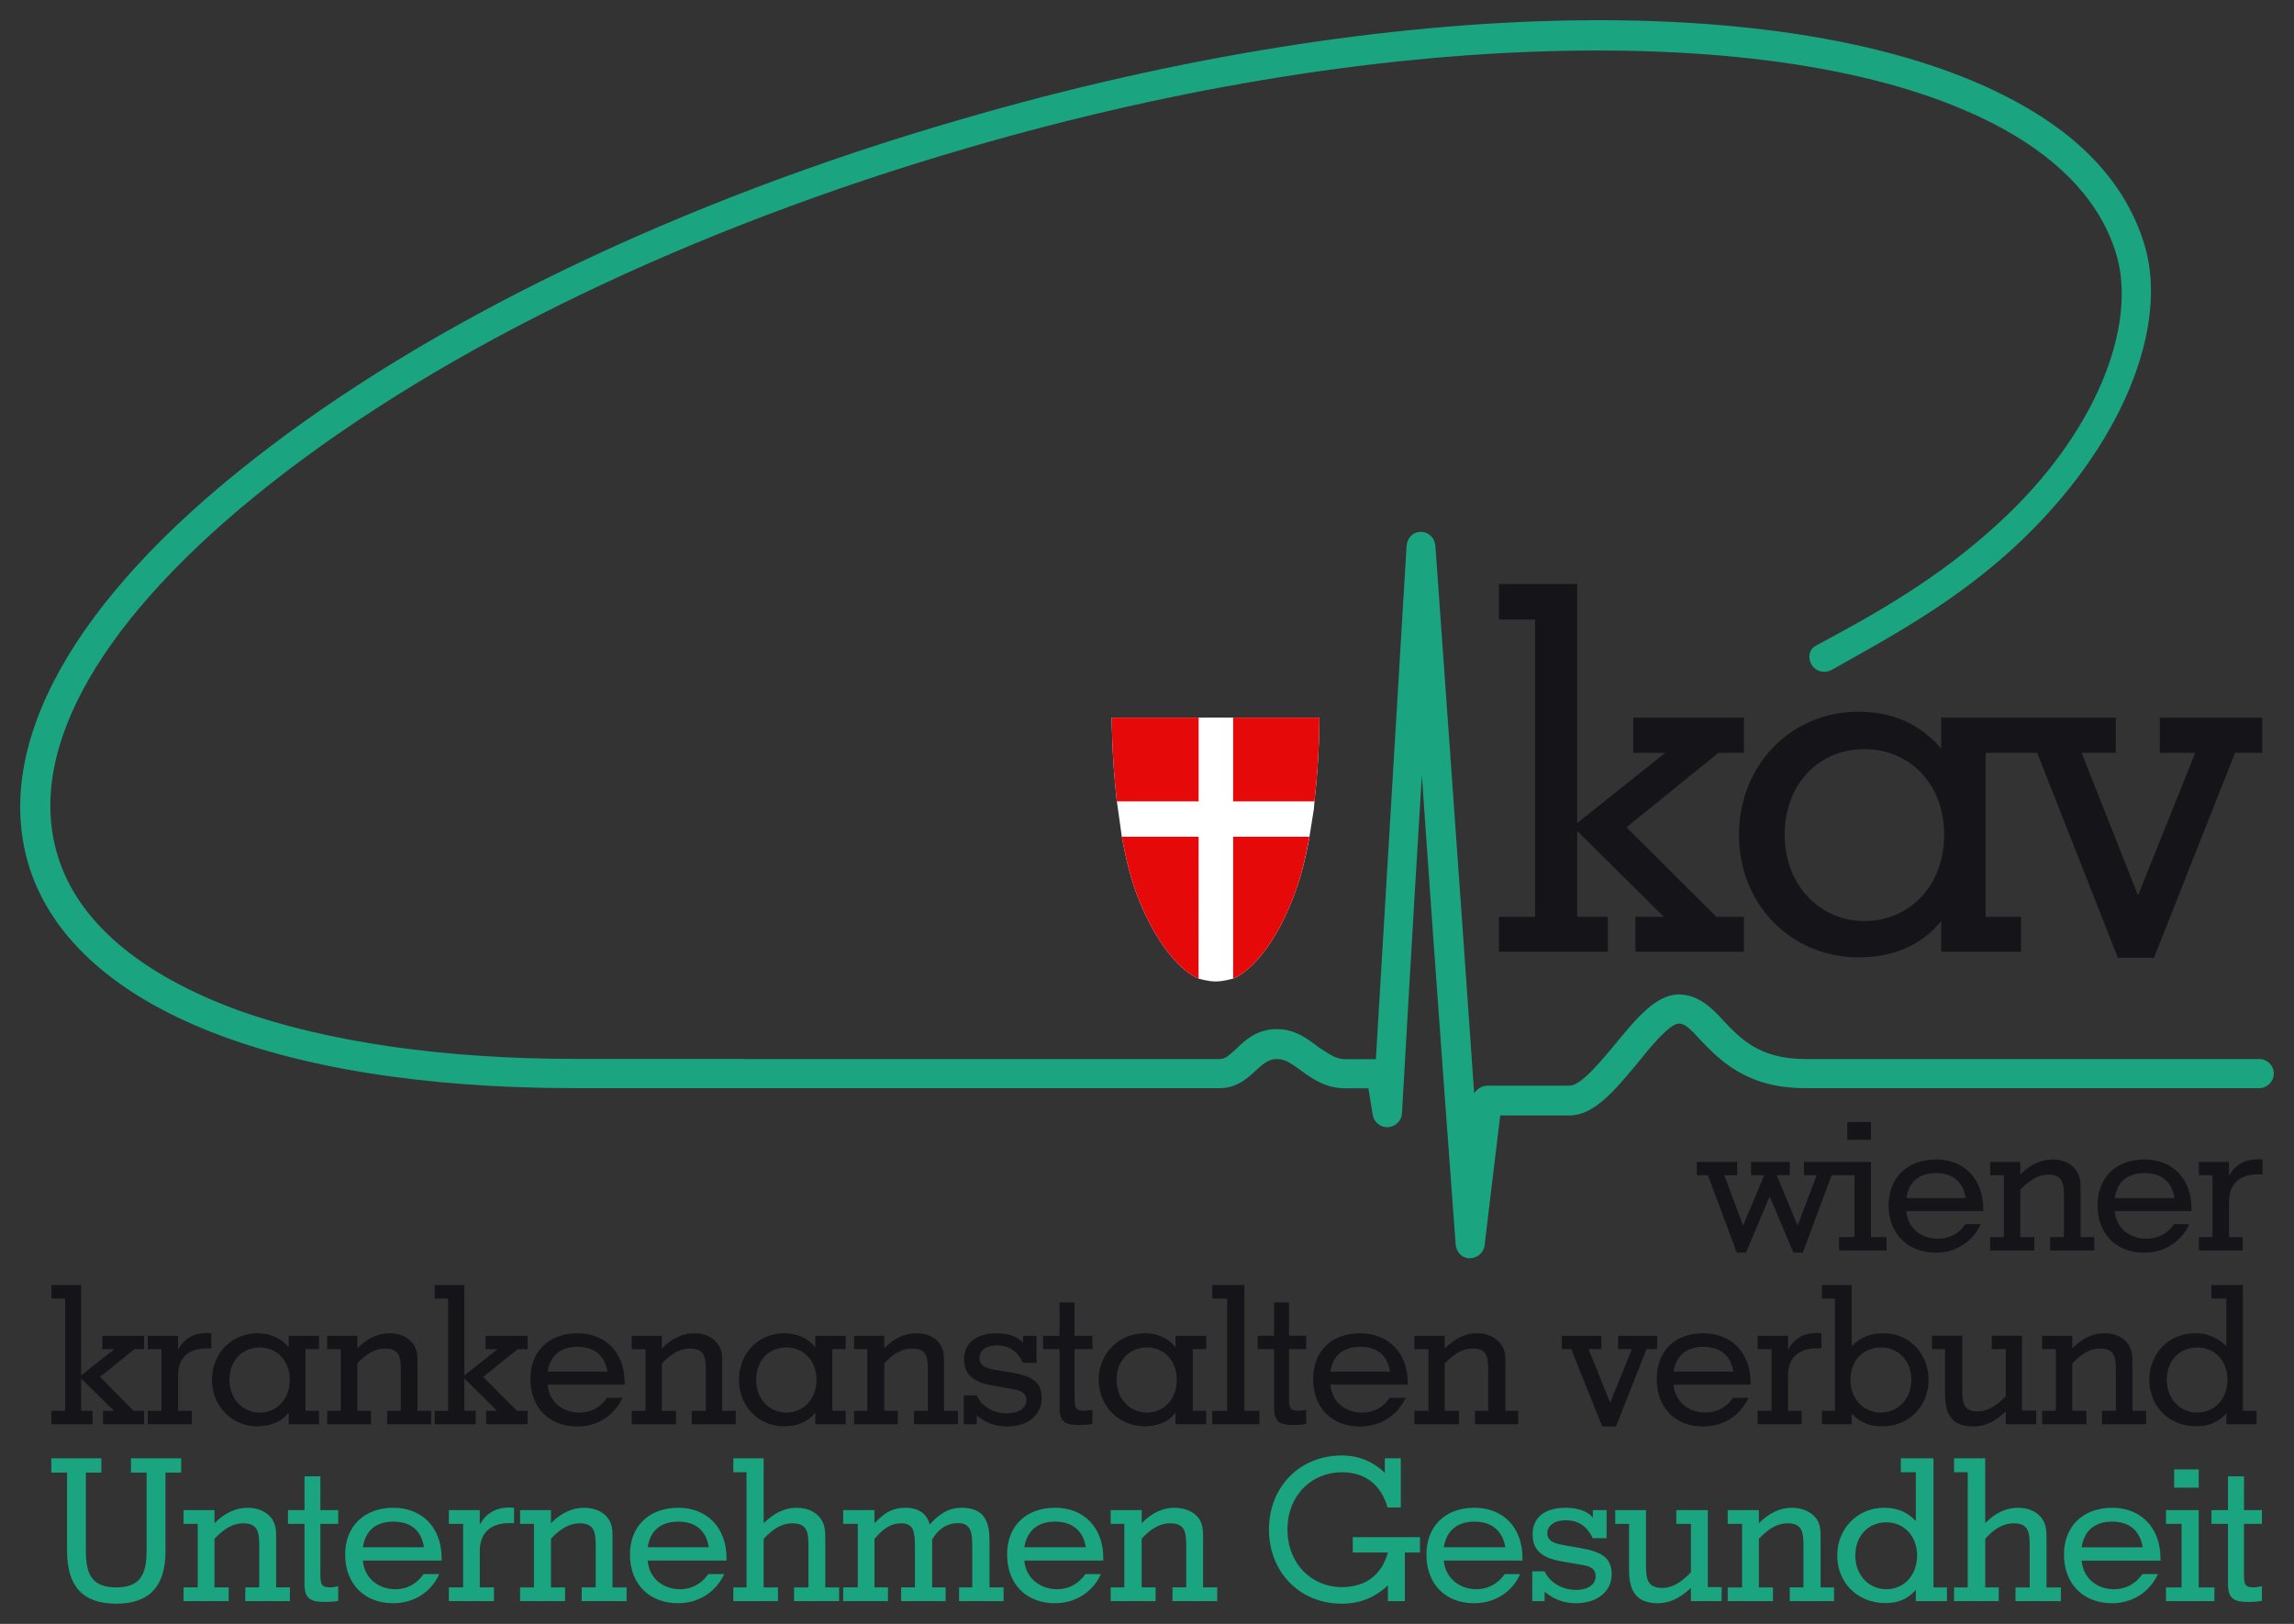 <?xml version="1.0" encoding="UTF-8" standalone="no"?>
<svg xmlns:svg="http://www.w3.org/2000/svg" xmlns="http://www.w3.org/2000/svg" version="1.1" width="567.979" height="402.102" id="svg5376">
  <rect width="100%" height="100%" fill="#333333" stroke="none"/>
  <defs id="defs5378"></defs>
  <g transform="translate(-66.011,-331.311)" id="layer1">
    <path d="m 570.407,517.733 -6.545,0 0,-8.728 25.991,0 0,8.728 -8.437,0 13.956,35.301 14.157,-35.301 -8.761,0 0,-8.728 25.355,0 0,8.728 -6.734,0 -20.07,50.738 -8.937,0 -19.975,-50.738 z m -42.789,41.642 c 11.05,0 19.758,-8.576 19.758,-21.374 0,-12.77 -8.707,-21.186 -19.758,-21.186 -11.604,0 -19.729,8.945 -19.729,21.186 0,12.671 8.896,21.374 19.729,21.374 m 38.785,-1.046 0,8.662 -19.77,0 0,-7.616 c -4.748,5.925 -11.764,8.995 -20.435,8.995 -16.742,0 -29.63,-13.114 -29.63,-30.369 0,-17.103 12.766,-30.459 29.63,-30.459 8.4,0 15.24,3.053 20.435,9.134 l 0,-7.673 19.77,0 0,8.732 -8.761,0 0,40.595 8.761,0 z m -129.27,-73.607 0,-8.818 19.38,0 0,59.212 21.797,-17.382 -7.911,0 0,-8.732 27.402,0 0,8.732 -6.331,0 -22.745,18.424 22.244,22.175 6.832,0 0,8.658 -26.861,0 0,-8.658 7.021,0 -21.448,-21.268 0,21.268 7.587,0 0,8.658 -26.967,0 0,-8.658 8.954,0 0,-73.61 -8.954,0 z" id="path52" style="fill:#151519;fill-opacity:1;fill-rule:nonzero;stroke:none"></path>
    <path d="m 625.366,593.546 -112.395,0 c -11.465,0 -16.171,-5.219 -20.365,-9.626 -2.827,-3.127 -6.18,-6.36 -10.927,-6.36 -5.708,0 -10.644,6.057 -16.024,12.63 -3.369,3.964 -8.182,9.955 -11.05,9.955 l -20.353,0 c -1.272,0 -2.61,0.767 -3.246,1.924 -3.151,-45.551 -9.602,-135.546 -9.602,-135.546 -0.119,-2.035 -1.703,-3.521 -3.623,-3.521 -2.002,0.013 -3.381,1.543 -3.517,3.558 0,0 -6.303,105.469 -7.599,127.016 l -7.628,0 c -2.232,0 -3.812,-1.178 -6.574,-2.975 -2.688,-2.089 -5.868,-4.469 -10.291,-4.469 -4.932,0 -7.883,2.741 -10.115,4.928 -1.797,1.613 -2.692,2.487 -4.054,2.487 l -117.75,0 0,-0.033 -41.961,0 c -32.589,-0.016 -60.988,-4.181 -82.744,-11.834 -24.907,-9.011 -40.578,-22.359 -45.371,-38.912 -7.727,-26.225 11.087,-58.801 52.901,-91.743 42.769,-33.689 103.975,-63.171 172.694,-83.138 52.273,-15.228 104.193,-23.467 150.524,-24.033 45.075,-0.566 81.427,6.093 105.485,19.261 15.051,8.256 24.571,18.814 28.264,31.333 5.125,17.567 -5.018,44.312 -29.319,66.511 -14.92,13.697 -30.16,22.22 -45.104,30.221 -1.838,0.972 -2.068,3.332 -0.89,4.973 1.256,1.723 3.406,1.892 5.072,0.886 14.592,-8.219 30.426,-16.742 45.396,-30.648 26.331,-24.571 37.693,-53.959 31.904,-74.025 -4.247,-14.522 -14.78,-26.565 -31.781,-35.794 -51.969,-28.465 -154.816,-26.865 -261.528,4.345 -69.536,20.098 -131.734,50.098 -175.205,84.295 -44.411,34.768 -64.148,70.237 -55.646,99.761 10.336,35.231 60.365,55.752 135.21,55.785 l 41.94,0 117.91,0 c 4.206,0 6.91,-2.458 8.908,-4.354 2.043,-1.851 3.287,-2.86 5.261,-2.86 2.002,0 3.517,1.059 6.032,2.893 2.573,1.892 5.979,4.35 10.833,4.35 l 5.773,0 c 0.488,2.831 1.083,6.574 1.083,6.574 0.3,1.855 1.974,3.143 3.681,3.065 1.92,-0.086 3.459,-1.567 3.554,-3.422 0,0 2.45,-43.446 4.924,-83.684 3.517,51.111 8.371,116.158 8.371,116.158 0.176,1.822 1.543,3.352 3.369,3.406 1.933,0.041 3.595,-1.383 3.8,-3.188 0,0 3.192,-26.902 3.865,-32.183 l 17.148,0 c 6.126,0 11.268,-6.29 16.688,-12.766 3.098,-3.882 8.059,-9.975 10.386,-9.975 1.65,0 3.016,1.506 5.343,4.05 4.707,4.862 11.317,11.937 25.95,11.937 l 112.395,0 c 1.974,0 3.623,-1.617 3.623,-3.607 0,-2.035 -1.65,-3.607 -3.623,-3.607" id="path56" style="fill:#1aa47f;fill-opacity:1;fill-rule:nonzero;stroke:none"></path>
    <path d="m 621.607,720.497 c 0,3.192 0.082,3.878 2.622,3.878 0.271,0 0.866,-0.119 1.814,-0.291 l 0,3.627 c -1.124,0.205 -2.314,0.267 -3.545,0.267 -3.541,0 -4.854,-1.038 -4.854,-4.399 l 0,-14.928 -4.095,0 0,-3.41 4.095,0 0,-8.363 3.964,0 0,8.363 4.436,0 0,3.41 -4.436,0 0,11.112 0,0.735 z m -17.295,-25.336 6.085,0 0,4.522 -6.085,0 0,-4.522 z m 9.967,29.216 0,3.398 -11.982,0 0,-3.398 3.853,0 0,-15.724 -3.853,0 0,-3.41 8.1,0 0,19.134 3.882,0 z m -17.745,-9.938 c -0.689,-4.177 -3.381,-6.344 -7.534,-6.344 -4.325,0 -6.935,2.167 -7.587,6.344 l 15.121,0 m -7.575,13.861 c -6.976,0 -11.924,-4.612 -11.924,-12.089 0,-6.926 4.69,-11.551 11.965,-11.551 6.951,0 11.928,4.801 11.928,12.495 l 0,0.587 -19.516,0 c 0.365,4.231 3.652,7.091 8.063,7.091 2.799,0 5.437,-1.387 6.951,-3.755 l 3.865,0 c -2.015,4.473 -6.34,7.222 -11.333,7.222 m -12.683,-3.924 0,3.398 -11.239,0 0,-3.398 3.517,0 0,-10.135 c 0,-3.476 -0.271,-5.732 -3.976,-5.732 -2.433,0 -4.748,1.223 -7.033,3.841 l 0,12.027 3.344,0 0,3.398 -11.063,0 0,-3.398 3.381,0 0,-28.506 -3.381,0 0,-3.463 7.718,0 0,16.061 c 2.462,-2.552 5.154,-3.804 8.116,-3.804 2.663,0 4.748,0.997 5.897,2.61 1.137,1.576 1.161,3.151 1.161,5.027 l 0,0.382 0,11.695 3.558,0 z m -43.207,0.456 c 4.247,0 7.599,-3.344 7.599,-8.363 0,-4.912 -3.352,-8.207 -7.599,-8.207 -4.571,0 -7.694,3.484 -7.694,8.207 0,4.961 3.435,8.363 7.694,8.363 m 3.582,-28.966 0,-3.459 8.075,0 0,31.969 3.34,0 0,3.398 -7.71,0 0,-2.762 c -2.08,2.318 -4.395,3.246 -7.53,3.246 -6.992,0 -11.928,-5.146 -11.928,-11.789 0,-6.627 4.99,-11.809 11.617,-11.809 3.205,0 5.761,1.05 7.842,3.287 l 0,-12.08 -3.705,0 z m -16.538,28.509 0,3.398 -10.968,0 0,-3.398 3.393,0 0,-10.135 c 0,-3.476 -0.23,-5.732 -3.919,-5.732 -2.462,0 -4.666,1.223 -7.115,3.841 l 0,12.027 3.488,0 0,3.398 -11.21,0 0,-3.398 3.558,0 0,-15.724 -3.558,0 0,-3.41 7.723,0 0,3.225 c 2.622,-2.552 5.195,-3.804 8.211,-3.804 2.622,0 4.69,0.997 5.962,2.61 1.067,1.49 1.108,2.901 1.108,4.624 l 0,0.784 0,11.695 3.328,0 z m -54.175,-15.725 0,-3.41 7.612,0 0,13.525 c 0,3.393 0.271,5.749 4.099,5.749 2.298,0 4.612,-1.317 7.021,-3.886 l 0,-11.978 -3.611,0 0,-3.41 7.8,0 0,19.068 3.422,0 0,3.463 -7.612,0 0,-3.258 c -2.667,2.511 -5.261,3.787 -8.17,3.787 -5.137,0 -7.14,-2.799 -7.14,-8.116 l 0,-11.535 -3.422,0 z m -20.542,19.122 0,-7.366 3.057,0 c 1.325,2.831 4.407,4.592 7.788,4.592 3.016,0 4.842,-1.424 4.842,-3.324 0,-1.785 -1.055,-2.458 -3.192,-2.844 l -5.343,-0.919 c -4.92,-0.858 -7.07,-2.881 -7.07,-6.664 0,-4.034 2.827,-6.586 8.182,-6.586 3.287,0 5.814,1.096 6.721,2.458 l 0,-1.879 3.418,0 0,6.951 -3.418,0 c -1.477,-2.987 -3.517,-4.436 -6.775,-4.436 -2.692,0 -4.493,1.338 -4.493,3.225 0,1.613 1.247,2.437 3.787,2.876 l 4.694,0.837 c 4.76,0.854 7.464,2.216 7.464,6.455 0,4.317 -3.693,7.148 -8.818,7.148 -3,0 -5.449,-0.919 -7.788,-2.831 l 0,2.306 -3.057,0 z m -6.681,-13.334 c -0.689,-4.177 -3.476,-6.344 -7.64,-6.344 -4.177,0 -6.922,2.167 -7.587,6.344 l 15.228,0 m -7.71,13.861 c -6.976,0 -11.818,-4.612 -11.818,-12.089 0,-6.926 4.612,-11.551 11.887,-11.551 7.058,0 11.9,4.801 11.9,12.495 l 0,0.587 -19.487,0 c 0.353,4.231 3.787,7.091 8.129,7.091 2.786,0 5.343,-1.387 6.963,-3.755 l 3.812,0 c -1.945,4.473 -6.327,7.222 -11.387,7.222 m -21.351,-0.527 0,-3.894 c -3.34,3.098 -6.992,4.534 -11.399,4.534 -10.632,0 -18.055,-8.006 -18.055,-18.383 0,-10.345 7.423,-18.317 18.055,-18.317 4.071,0 7.759,1.498 10.628,4.3 l 0,-3.607 3.964,0 0,12.187 -3.299,0 c -1.555,-5.679 -5.613,-8.724 -11.292,-8.724 -7.427,0 -13.471,5.634 -13.471,14.161 0,8.506 5.991,14.28 13.471,14.28 5.802,0 9.803,-2.926 11.399,-8.576 l -8.707,0 0,-3.796 16.647,0 0,3.796 -3.746,0 0,12.039 -4.194,0 z m -42.261,-3.398 0,3.398 -11.079,0 0,-3.398 3.402,0 0,-10.135 c 0,-3.476 -0.242,-5.732 -3.988,-5.732 -2.4,0 -4.752,1.223 -7.037,3.841 l 0,12.027 3.447,0 0,3.398 -11.124,0 0,-3.398 3.365,0 0,-15.724 -3.365,0 0,-3.41 7.677,0 0,3.225 c 2.515,-2.552 5.195,-3.804 8.047,-3.804 2.77,0 4.883,0.997 6.098,2.61 0.964,1.49 1.055,2.901 1.055,4.624 l 0,0.784 0,11.695 3.504,0 z m -32.537,-9.937 c -0.636,-4.177 -3.488,-6.344 -7.587,-6.344 -4.247,0 -6.939,2.167 -7.649,6.344 l 15.236,0 m -7.632,13.861 c -6.984,0 -11.859,-4.612 -11.859,-12.089 0,-6.926 4.579,-11.551 11.904,-11.551 7.033,0 11.916,4.801 11.916,12.495 l 0,0.587 -19.565,0 c 0.369,4.231 3.783,7.091 8.203,7.091 2.778,0 5.314,-1.387 6.939,-3.755 l 3.828,0 c -1.99,4.473 -6.331,7.222 -11.366,7.222 m -36.985,-23.639 c 3.143,0 5.289,1.448 5.966,4.14 2.474,-2.733 4.801,-4.14 7.821,-4.14 5.162,0 6.984,2.716 6.984,8.018 l 0,11.695 3.488,0 0,3.398 -11.026,0 0,-3.398 3.266,0 0,-10.135 c 0,-3.685 -0.402,-5.773 -3.595,-5.773 -2.552,0 -4.805,1.375 -6.327,4.058 l 0,11.851 3.34,0 0,3.398 -11.026,0 0,-3.398 3.414,0 0,-10.135 c 0,-3.73 -0.398,-5.732 -3.414,-5.732 -2.458,0 -4.374,1.223 -6.598,3.845 l 0,12.023 3.344,0 0,3.398 -11.091,0 0,-3.398 3.615,0 0,-15.724 -3.615,0 0,-3.406 7.747,0 0,3.221 c 2.043,-2.027 3.853,-3.804 7.706,-3.804 m -16.465,19.714 0,3.398 -11.145,0 0,-3.398 3.554,0 0,-10.135 c 0,-3.476 -0.226,-5.732 -4.054,-5.732 -2.343,0 -4.612,1.223 -7.037,3.841 l 0,12.027 3.545,0 0,3.398 -11.05,0 0,-3.398 3.262,0 0,-28.506 -3.262,0 0,-3.463 7.505,0 0,16.061 c 2.626,-2.552 5.224,-3.804 8.186,-3.804 2.692,0 4.637,0.997 5.884,2.61 1.149,1.576 1.186,3.151 1.186,5.027 l 0,0.382 0,11.695 3.426,0 z m -32.274,-9.937 c -0.628,-4.177 -3.311,-6.344 -7.526,-6.344 -4.341,0 -6.951,2.167 -7.591,6.344 l 15.117,0 m -7.595,13.861 c -6.98,0 -11.916,-4.612 -11.916,-12.089 0,-6.926 4.678,-11.551 11.986,-11.551 6.972,0 11.924,4.801 11.924,12.495 l 0,0.587 -19.516,0 c 0.328,4.231 3.607,7.091 8.121,7.091 2.667,0 5.334,-1.387 6.877,-3.755 l 3.964,0 c -2.134,4.473 -6.344,7.222 -11.44,7.222 m -12.741,-3.924 0,3.398 -11.128,0 0,-3.398 3.471,0 0,-10.135 c 0,-3.476 -0.259,-5.732 -3.988,-5.732 -2.388,0 -4.702,1.223 -7.087,3.841 l 0,12.027 3.492,0 0,3.398 -11.132,0 0,-3.398 3.418,0 0,-15.724 -3.418,0 0,-3.41 7.64,0 0,3.225 c 2.573,-2.552 5.224,-3.804 8.174,-3.804 2.7,0 4.768,0.997 5.958,2.61 1.059,1.49 1.112,2.901 1.112,4.624 l 0,0.784 0,11.695 3.488,0 z m -28.872,-19.782 c 0.312,0 0.624,0.066 1.005,0.066 l 0,3.804 -1.206,0 c -4.493,0 -7.279,2.343 -7.279,6.881 l 0,9.031 3.504,0 0,3.398 -11.165,0 0,-3.398 3.525,0 0,-15.724 -3.525,0 0,-3.41 7.661,0 0,3.562 c 1.678,-2.889 3.952,-4.21 7.48,-4.21 m -21.313,9.845 c -0.624,-4.177 -3.274,-6.344 -7.558,-6.344 -4.276,0 -6.926,2.167 -7.546,6.344 l 15.104,0 m -7.599,13.861 c -6.968,0 -11.904,-4.612 -11.904,-12.089 0,-6.926 4.694,-11.551 11.945,-11.551 7.017,0 11.945,4.801 11.945,12.495 l 0,0.587 -19.491,0 c 0.336,4.231 3.672,7.091 8.088,7.091 2.823,0 5.355,-1.387 6.91,-3.755 l 3.923,0 c -2.027,4.473 -6.315,7.222 -11.416,7.222 m -18.041,-7.803 c 0,3.192 0.131,3.878 2.647,3.878 0.279,0 0.858,-0.119 1.773,-0.291 l 0,3.627 c -1.124,0.205 -2.24,0.267 -3.504,0.267 -3.525,0 -4.846,-1.038 -4.846,-4.399 l 0,-14.928 -4.091,0 0,-3.41 4.091,0 0,-8.363 3.931,0 0,8.363 4.419,0 0,3.41 -4.419,0 0,11.112 0,0.735 z m -7.539,3.878 0,3.398 -11.05,0 0,-3.398 3.455,0 0,-10.135 c 0,-3.476 -0.254,-5.732 -4.009,-5.732 -2.396,0 -4.629,1.223 -7.07,3.841 l 0,12.027 3.512,0 0,3.398 -11.169,0 0,-3.398 3.512,0 0,-15.724 -3.512,0 0,-3.41 7.657,0 0,3.225 c 2.63,-2.552 5.228,-3.804 8.227,-3.804 2.651,0 4.653,0.997 5.905,2.61 1.079,1.49 1.133,2.901 1.133,4.624 l 0,0.784 0,11.695 3.41,0 z m -42.984,0 c 5.741,0 7.497,-2.991 7.497,-8.978 l 0,-19.446 -3.869,0 0,-3.545 12.433,0 0,3.545 -3.886,0 0,19.446 c 0,8.646 -3.91,13.016 -12.175,13.016 -8.342,0 -12.191,-4.37 -12.191,-13.016 l 0,-19.446 -3.898,0 0,-3.545 12.392,0 0,3.545 -3.837,0 0,19.446 c 0,5.987 1.699,8.978 7.534,8.978" id="path138" style="fill:#1aa47f;fill-opacity:1;fill-rule:nonzero;stroke:none"></path>
    <path d="m 610.044,681.086 c 4.165,0 7.48,-3.262 7.48,-8.125 0,-4.826 -3.316,-8.002 -7.48,-8.002 -4.501,0 -7.546,3.393 -7.546,8.002 0,4.813 3.311,8.125 7.546,8.125 m 3.488,-28.235 0,-3.352 7.805,0 0,31.153 3.381,0 0,3.324 -7.48,0 0,-2.638 c -2.204,2.253 -4.382,3.147 -7.493,3.147 -6.816,0 -11.576,-5.047 -11.576,-11.522 0,-6.479 4.789,-11.518 11.292,-11.518 3.139,0 5.572,1.03 7.776,3.217 l 0,-11.809 -3.705,0 z m -16.159,27.799 0,3.324 -10.927,0 0,-3.324 3.435,0 0,-9.897 c 0,-3.377 -0.254,-5.523 -3.935,-5.523 -2.327,0 -4.448,1.169 -6.857,3.681 l 0,11.74 3.492,0 0,3.324 -10.956,0 0,-3.324 3.41,0 0,-15.273 -3.41,0 0,-3.311 7.464,0 0,3.119 c 2.585,-2.524 5.084,-3.742 7.965,-3.742 2.638,0 4.641,0.997 5.79,2.585 1.067,1.428 1.137,2.782 1.137,4.46 l 0,0.792 0,11.37 3.393,0 z m -53.012,-15.274 0,-3.311 7.493,0 0,13.131 c 0,3.344 0.217,5.609 3.824,5.609 2.409,0 4.493,-1.256 6.951,-3.755 l 0,-11.674 -3.459,0 0,-3.311 7.464,0 0,18.523 3.529,0 0,3.385 -7.534,0 0,-3.168 c -2.622,2.503 -5.043,3.722 -8.1,3.722 -4.973,0 -6.935,-2.733 -6.935,-7.911 l 0,-11.239 -3.233,0 z m -12.685,15.711 c 4.165,0 7.575,-3.311 7.575,-8.125 0,-4.608 -3.127,-8.002 -7.575,-8.002 -4.235,0 -7.505,3.176 -7.505,8.002 0,4.813 3.299,8.125 7.505,8.125 m -14.563,-31.588 7.353,0 0,15.162 c 2.15,-2.187 4.588,-3.217 7.817,-3.217 6.479,0 11.227,5.039 11.227,11.518 0,6.475 -4.694,11.522 -11.51,11.522 -3.164,0 -5.384,-0.895 -7.534,-3.147 l 0,2.638 -7.353,0 0,-3.324 3.229,0 0,-27.8 -3.229,0 0,-3.352 z m -1.097,11.874 c 0.283,0 0.636,0.07 0.96,0.07 l 0,3.738 -1.161,0 c -4.37,0 -7.087,2.265 -7.087,6.676 l 0,8.794 3.365,0 0,3.324 -10.899,0 0,-3.324 3.435,0 0,-15.273 -3.435,0 0,-3.311 7.534,0 0,3.447 c 1.621,-2.852 3.812,-4.14 7.288,-4.14 m -20.827,9.578 c -0.689,-4.038 -3.233,-6.143 -7.493,-6.143 -3.988,0 -6.705,2.105 -7.329,6.143 l 14.821,0 m -7.546,13.578 c -6.775,0 -11.428,-4.505 -11.428,-11.793 0,-6.791 4.423,-11.292 11.481,-11.292 6.898,0 11.74,4.694 11.74,12.191 l 0,0.533 -19.068,0 c 0.312,4.19 3.693,6.918 7.911,6.918 2.786,0 5.232,-1.293 6.816,-3.66 l 3.8,0 c -1.961,4.423 -6.18,7.103 -11.251,7.103 m -32.605,-19.152 -2.339,0 0,-3.311 9.791,0 0,3.311 -3.164,0 5.355,13.295 5.355,-13.295 -3.393,0 0,-3.311 9.696,0 0,3.311 -2.651,0 -7.575,19.15 -3.406,0 -7.669,-19.15 z m -13.118,15.274 0,3.324 -10.722,0 0,-3.324 3.283,0 0,-9.897 c 0,-3.377 -0.201,-5.523 -3.853,-5.523 -2.409,0 -4.46,1.169 -6.922,3.681 l 0,11.74 3.517,0 0,3.324 -11.022,0 0,-3.324 3.476,0 0,-15.273 -3.476,0 0,-3.311 7.505,0 0,3.119 c 2.716,-2.524 5.002,-3.742 8.071,-3.742 2.544,0 4.505,0.997 5.761,2.585 1.124,1.428 1.206,2.782 1.206,4.46 l 0,0.792 0,11.37 3.176,0 z m -31.753,-9.7 c -0.661,-4.038 -3.139,-6.143 -7.411,-6.143 -4.112,0 -6.775,2.105 -7.329,6.143 l 14.739,0 m -7.452,13.578 c -6.828,0 -11.576,-4.505 -11.576,-11.793 0,-6.791 4.53,-11.292 11.617,-11.292 6.857,0 11.793,4.694 11.793,12.191 l 0,0.533 -19.122,0 c 0.283,4.19 3.611,6.918 7.87,6.918 2.827,0 5.248,-1.293 6.787,-3.66 l 3.988,0 c -2.15,4.423 -6.221,7.103 -11.358,7.103 m -17.553,-7.631 c 0,3.123 0.094,3.755 2.61,3.755 0.3,0 0.812,-0.107 1.637,-0.238 l 0,3.496 c -1.001,0.197 -2.138,0.25 -3.381,0.25 -3.311,0 -4.559,-0.977 -4.559,-4.231 l 0,-14.555 -4.071,0 0,-3.311 4.071,0 0,-8.252 3.693,0 0,8.252 4.247,0 0,3.311 -4.247,0 0,10.808 0,0.714 z m -19.001,-24.048 0,-3.352 7.952,0 0,31.153 3.718,0 0,3.324 -11.67,0 0,-3.324 3.693,0 0,-27.8 -3.693,0 z m -16.15,28.237 c 4.128,0 7.361,-3.262 7.361,-8.125 0,-4.826 -3.233,-8.002 -7.361,-8.002 -4.501,0 -7.546,3.393 -7.546,8.002 0,4.813 3.357,8.125 7.546,8.125 m 14.649,-0.435 0,3.324 -7.599,0 0,-2.889 c -1.645,2.249 -4.354,3.398 -7.632,3.398 -6.356,0 -11.383,-4.977 -11.383,-11.522 0,-6.479 4.981,-11.518 11.383,-11.518 3.197,0 5.835,1.178 7.632,3.467 l 0,-2.844 7.599,0 0,3.307 -3.311,0 0,15.277 3.311,0 z m -32.588,-3.754 c 0,3.123 0.107,3.755 2.643,3.755 0.316,0 0.882,-0.107 1.777,-0.238 l 0,3.496 c -1.083,0.197 -2.232,0.25 -3.476,0.25 -3.451,0 -4.682,-0.977 -4.682,-4.231 l 0,-14.555 -4.05,0 0,-3.311 4.05,0 0,-8.252 3.738,0 0,8.252 4.419,0 0,3.311 -4.419,0 0,10.808 0,0.714 z m -27.439,7.077 0,-7.152 3.213,0 c 1.26,2.766 4.054,4.456 7.575,4.456 2.733,0 4.719,-1.346 4.719,-3.258 0,-1.682 -1.174,-2.372 -3.27,-2.721 l -5.252,-0.944 c -4.715,-0.808 -6.898,-2.79 -6.898,-6.528 0,-3.857 2.979,-6.385 8.014,-6.385 3.311,0 5.622,1.087 6.569,2.433 l 0,-1.81 3.352,0 0,6.705 -3.352,0 c -1.428,-2.913 -3.357,-4.337 -6.611,-4.337 -2.556,0 -4.169,1.35 -4.169,3.155 0,1.6 1.091,2.396 3.422,2.835 l 4.641,0.78 c 4.821,0.825 7.345,2.199 7.345,6.29 0,4.259 -3.463,7.033 -8.51,7.033 -3.123,0 -5.396,-0.903 -7.575,-2.774 l 0,2.22 -3.213,0 z m -1.433,-3.324 0,3.324 -10.878,0 0,-3.324 3.418,0 0,-9.897 c 0,-3.377 -0.238,-5.523 -3.931,-5.523 -2.31,0 -4.653,1.169 -6.857,3.681 l 0,11.74 3.357,0 0,3.324 -10.833,0 0,-3.324 3.283,0 0,-15.273 -3.283,0 0,-3.311 7.476,0 0,3.119 c 2.405,-2.524 5.072,-3.742 7.907,-3.742 2.696,0 4.723,0.997 5.819,2.585 1.001,1.428 1.059,2.782 1.059,4.46 l 0,0.792 0,11.37 3.463,0 z m -42.494,0.436 c 4.202,0 7.452,-3.262 7.452,-8.125 0,-4.826 -3.25,-8.002 -7.452,-8.002 -4.505,0 -7.48,3.393 -7.48,8.002 0,4.813 3.299,8.125 7.48,8.125 m 14.698,-0.435 0,3.324 -7.517,0 0,-2.889 c -1.756,2.249 -4.481,3.398 -7.723,3.398 -6.381,0 -11.194,-4.977 -11.194,-11.522 0,-6.479 4.772,-11.518 11.194,-11.518 3.164,0 5.806,1.178 7.723,3.467 l 0,-2.844 7.517,0 0,3.307 -3.316,0 0,15.277 3.316,0 z m -27.238,-10e-4 0,3.324 -10.882,0 0,-3.324 3.476,0 0,-9.897 c 0,-3.377 -0.246,-5.523 -4.005,-5.523 -2.253,0 -4.477,1.169 -6.881,3.681 l 0,11.74 3.492,0 0,3.324 -10.94,0 0,-3.324 3.402,0 0,-15.273 -3.402,0 0,-3.311 7.448,0 0,3.119 c 2.593,-2.524 5.137,-3.742 8.018,-3.742 2.667,0 4.583,0.997 5.761,2.585 1.124,1.428 1.178,2.782 1.178,4.46 l 0,0.792 0,11.37 3.336,0 z m -31.78,-9.7 c -0.628,-4.038 -3.213,-6.143 -7.394,-6.143 -4.202,0 -6.746,2.105 -7.382,6.143 l 14.776,0 m -7.435,13.578 c -6.816,0 -11.613,-4.505 -11.613,-11.793 0,-6.791 4.559,-11.292 11.654,-11.292 6.865,0 11.674,4.694 11.674,12.191 l 0,0.533 -19.056,0 c 0.328,4.19 3.566,6.918 7.907,6.918 2.721,0 5.265,-1.293 6.762,-3.66 l 3.853,0 c -2.076,4.423 -6.176,7.103 -11.182,7.103 m -35.306,-31.679 0,-3.352 7.341,0 0,22.392 8.24,-6.512 -2.991,0 0,-3.311 10.41,0 0,3.311 -2.425,0 -8.584,6.877 8.387,8.395 2.622,0 0,3.324 -10.267,0 0,-3.324 2.708,0 -8.1,-8.014 0,8.014 2.807,0 0,3.324 -10.148,0 0,-3.324 3.324,0 0,-27.8 -3.324,0 z m -0.879,27.801 0,3.324 -10.894,0 0,-3.324 3.373,0 0,-9.897 c 0,-3.377 -0.226,-5.523 -3.894,-5.523 -2.314,0 -4.559,1.169 -6.873,3.681 l 0,11.74 3.377,0 0,3.324 -10.833,0 0,-3.324 3.361,0 0,-15.273 -3.361,0 0,-3.311 7.456,0 0,3.119 c 2.544,-2.524 5.072,-3.742 8.006,-3.742 2.569,0 4.608,0.997 5.79,2.585 1.059,1.428 1.12,2.782 1.12,4.46 l 0,0.792 0,11.37 3.373,0 z m -42.41,0.436 c 4.099,0 7.415,-3.262 7.415,-8.125 0,-4.826 -3.316,-8.002 -7.415,-8.002 -4.493,0 -7.53,3.393 -7.53,8.002 0,4.813 3.328,8.125 7.53,8.125 m 14.628,-0.435 0,3.324 -7.476,0 0,-2.889 c -1.801,2.249 -4.481,3.398 -7.735,3.398 -6.385,0 -11.28,-4.977 -11.28,-11.522 0,-6.479 4.862,-11.518 11.28,-11.518 3.147,0 5.782,1.178 7.735,3.467 l 0,-2.844 7.476,0 0,3.307 -3.324,0 0,15.277 3.324,0 z m -27.584,-19.279 c 0.283,0 0.607,0.07 0.948,0.07 l 0,3.738 -1.141,0 c -4.407,0 -7.107,2.265 -7.107,6.676 l 0,8.794 3.393,0 0,3.324 -10.886,0 0,-3.324 3.402,0 0,-15.273 -3.402,0 0,-3.311 7.493,0 0,3.447 c 1.629,-2.852 3.845,-4.14 7.3,-4.14 m -38.65,-8.523 0,-3.352 7.353,0 0,22.392 8.248,-6.512 -3.012,0 0,-3.311 10.365,0 0,3.311 -2.4,0 -8.535,6.877 8.338,8.395 2.597,0 0,3.324 -10.176,0 0,-3.324 2.688,0 -8.112,-8.014 0,8.014 2.827,0 0,3.324 -10.18,0 0,-3.324 3.385,0 0,-27.8 -3.385,0 z M 625.204,618.381 c 0.312,0 0.624,0.033 0.989,0.033 l 0,3.701 -1.178,0 c -4.489,0 -7.115,2.359 -7.115,6.721 l 0,8.802 3.381,0 0,3.311 -10.845,0 0,-3.311 3.369,0 0,-15.326 -3.369,0 0,-3.303 7.464,0 0,3.451 c 1.637,-2.819 3.816,-4.079 7.304,-4.079 m -20.813,9.599 c -0.636,-4.025 -3.164,-6.196 -7.411,-6.196 -4.235,0 -6.762,2.171 -7.382,6.196 l 14.793,0 m -7.464,13.512 c -6.816,0 -11.576,-4.448 -11.576,-11.74 0,-6.816 4.53,-11.338 11.629,-11.338 6.885,0 11.645,4.711 11.645,12.273 l 0,0.505 -19.027,0 c 0.324,4.12 3.541,6.836 7.924,6.836 2.692,0 5.207,-1.227 6.775,-3.611 l 3.787,0 c -2.002,4.411 -6.196,7.074 -11.157,7.074 m -12.388,-3.853 0,3.311 -10.94,0 0,-3.311 3.435,0 0,-9.86 c 0,-3.344 -0.205,-5.605 -3.964,-5.605 -2.257,0 -4.448,1.256 -6.857,3.734 l 0,11.732 3.492,0 0,3.311 -10.944,0 0,-3.311 3.398,0 0,-15.326 -3.398,0 0,-3.303 7.452,0 0,3.106 c 2.597,-2.474 5.142,-3.701 7.969,-3.701 2.675,0 4.666,0.977 5.814,2.618 1.067,1.387 1.149,2.819 1.149,4.432 l 0,0.817 0,11.358 3.393,0 z m -31.848,-9.659 c -0.595,-4.025 -3.192,-6.196 -7.288,-6.196 -4.317,0 -6.779,2.171 -7.411,6.196 l 14.698,0 m -7.345,13.512 c -6.799,0 -11.723,-4.448 -11.723,-11.74 0,-6.816 4.653,-11.338 11.781,-11.338 6.816,0 11.641,4.711 11.641,12.273 l 0,0.505 -19.052,0 c 0.349,4.12 3.5,6.836 7.854,6.836 2.733,0 5.318,-1.227 6.762,-3.611 l 3.869,0 c -2.097,4.411 -6.167,7.074 -11.132,7.074 m -21.973,-32.342 5.884,0 0,4.391 -5.884,0 0,-4.391 z m 9.721,28.49 0,3.307 -11.736,0 0,-3.307 3.824,0 0,-15.326 -3.824,0 0,-3.303 7.895,0 0,18.629 3.841,0 z m -23.948,-15.326 -3.233,0 5.183,12.47 4.719,-12.47 -3.164,0 0,-3.303 9.409,0 0,3.303 -2.556,0 -7.123,19.179 -2.327,0 -5.884,-13.935 -5.868,13.935 -2.273,0 -7.152,-19.179 -2.745,0 0,-3.303 9.979,0 0,3.303 -3.18,0 4.666,12.47 5.224,-12.47 -3.246,0 0,-3.303 9.573,0 0,3.303 z m 100.899,58.773 c 4.165,0 7.48,-3.262 7.48,-8.125 0,-4.826 -3.316,-8.002 -7.48,-8.002 -4.501,0 -7.546,3.393 -7.546,8.002 0,4.813 3.311,8.125 7.546,8.125 m 3.488,-28.235 0,-3.352 7.805,0 0,31.153 3.381,0 0,3.324 -7.48,0 0,-2.638 c -2.204,2.253 -4.382,3.147 -7.493,3.147 -6.816,0 -11.576,-5.047 -11.576,-11.522 0,-6.479 4.789,-11.518 11.292,-11.518 3.139,0 5.572,1.03 7.776,3.217 l 0,-11.809 -3.705,0 z m -16.159,27.799 0,3.324 -10.927,0 0,-3.324 3.435,0 0,-9.897 c 0,-3.377 -0.254,-5.523 -3.935,-5.523 -2.327,0 -4.448,1.169 -6.857,3.681 l 0,11.74 3.492,0 0,3.324 -10.956,0 0,-3.324 3.41,0 0,-15.273 -3.41,0 0,-3.311 7.464,0 0,3.119 c 2.585,-2.524 5.084,-3.742 7.965,-3.742 2.638,0 4.641,0.997 5.79,2.585 1.067,1.428 1.137,2.782 1.137,4.46 l 0,0.792 0,11.37 3.393,0 z m -53.012,-15.274 0,-3.311 7.493,0 0,13.131 c 0,3.344 0.217,5.609 3.824,5.609 2.409,0 4.493,-1.256 6.951,-3.755 l 0,-11.674 -3.459,0 0,-3.311 7.464,0 0,18.523 3.529,0 0,3.385 -7.534,0 0,-3.168 c -2.622,2.503 -5.043,3.722 -8.1,3.722 -4.973,0 -6.935,-2.733 -6.935,-7.911 l 0,-11.239 -3.233,0 z m -12.685,15.711 c 4.165,0 7.575,-3.311 7.575,-8.125 0,-4.608 -3.127,-8.002 -7.575,-8.002 -4.235,0 -7.505,3.176 -7.505,8.002 0,4.813 3.299,8.125 7.505,8.125 m -14.563,-31.588 7.353,0 0,15.162 c 2.15,-2.187 4.588,-3.217 7.817,-3.217 6.479,0 11.227,5.039 11.227,11.518 0,6.475 -4.694,11.522 -11.51,11.522 -3.164,0 -5.384,-0.895 -7.534,-3.147 l 0,2.638 -7.353,0 0,-3.324 3.229,0 0,-27.8 -3.229,0 0,-3.352 z m -1.097,11.874 c 0.283,0 0.636,0.07 0.96,0.07 l 0,3.738 -1.161,0 c -4.37,0 -7.087,2.265 -7.087,6.676 l 0,8.794 3.365,0 0,3.324 -10.899,0 0,-3.324 3.435,0 0,-15.273 -3.435,0 0,-3.311 7.534,0 0,3.447 c 1.621,-2.852 3.812,-4.14 7.288,-4.14 m -20.827,9.578 c -0.689,-4.038 -3.233,-6.143 -7.493,-6.143 -3.988,0 -6.705,2.105 -7.329,6.143 l 14.821,0 m -7.546,13.578 c -6.775,0 -11.428,-4.505 -11.428,-11.793 0,-6.791 4.423,-11.292 11.481,-11.292 6.898,0 11.74,4.694 11.74,12.191 l 0,0.533 -19.068,0 c 0.312,4.19 3.693,6.918 7.911,6.918 2.786,0 5.232,-1.293 6.816,-3.66 l 3.8,0 c -1.961,4.423 -6.18,7.103 -11.251,7.103 m -32.605,-19.152 -2.339,0 0,-3.311 9.791,0 0,3.311 -3.164,0 5.355,13.295 5.355,-13.295 -3.393,0 0,-3.311 9.696,0 0,3.311 -2.651,0 -7.575,19.15 -3.406,0 -7.669,-19.15 z m -13.118,15.274 0,3.324 -10.722,0 0,-3.324 3.283,0 0,-9.897 c 0,-3.377 -0.201,-5.523 -3.853,-5.523 -2.409,0 -4.46,1.169 -6.922,3.681 l 0,11.74 3.517,0 0,3.324 -11.022,0 0,-3.324 3.476,0 0,-15.273 -3.476,0 0,-3.311 7.505,0 0,3.119 c 2.716,-2.524 5.002,-3.742 8.071,-3.742 2.544,0 4.505,0.997 5.761,2.585 1.124,1.428 1.206,2.782 1.206,4.46 l 0,0.792 0,11.37 3.176,0 z m -31.753,-9.7 c -0.661,-4.038 -3.139,-6.143 -7.411,-6.143 -4.112,0 -6.775,2.105 -7.329,6.143 l 14.739,0 m -7.452,13.578 c -6.828,0 -11.576,-4.505 -11.576,-11.793 0,-6.791 4.53,-11.292 11.617,-11.292 6.857,0 11.793,4.694 11.793,12.191 l 0,0.533 -19.122,0 c 0.283,4.19 3.611,6.918 7.87,6.918 2.827,0 5.248,-1.293 6.787,-3.66 l 3.988,0 c -2.15,4.423 -6.221,7.103 -11.358,7.103 m -17.553,-7.631 c 0,3.123 0.094,3.755 2.61,3.755 0.3,0 0.812,-0.107 1.637,-0.238 l 0,3.496 c -1.001,0.197 -2.138,0.25 -3.381,0.25 -3.311,0 -4.559,-0.977 -4.559,-4.231 l 0,-14.555 -4.071,0 0,-3.311 4.071,0 0,-8.252 3.693,0 0,8.252 4.247,0 0,3.311 -4.247,0 0,10.808 0,0.714 z m -19.001,-24.048 0,-3.352 7.952,0 0,31.153 3.718,0 0,3.324 -11.67,0 0,-3.324 3.693,0 0,-27.8 -3.693,0 z m -16.15,28.237 c 4.128,0 7.361,-3.262 7.361,-8.125 0,-4.826 -3.233,-8.002 -7.361,-8.002 -4.501,0 -7.546,3.393 -7.546,8.002 0,4.813 3.357,8.125 7.546,8.125 m 14.649,-0.435 0,3.324 -7.599,0 0,-2.889 c -1.645,2.249 -4.354,3.398 -7.632,3.398 -6.356,0 -11.383,-4.977 -11.383,-11.522 0,-6.479 4.981,-11.518 11.383,-11.518 3.197,0 5.835,1.178 7.632,3.467 l 0,-2.844 7.599,0 0,3.307 -3.311,0 0,15.277 3.311,0 z m -32.588,-3.754 c 0,3.123 0.107,3.755 2.643,3.755 0.316,0 0.882,-0.107 1.777,-0.238 l 0,3.496 c -1.083,0.197 -2.232,0.25 -3.476,0.25 -3.451,0 -4.682,-0.977 -4.682,-4.231 l 0,-14.555 -4.05,0 0,-3.311 4.05,0 0,-8.252 3.738,0 0,8.252 4.419,0 0,3.311 -4.419,0 0,10.808 0,0.714 z m -27.439,7.077 0,-7.152 3.213,0 c 1.26,2.766 4.054,4.456 7.575,4.456 2.733,0 4.719,-1.346 4.719,-3.258 0,-1.682 -1.174,-2.372 -3.27,-2.721 l -5.252,-0.944 c -4.715,-0.808 -6.898,-2.79 -6.898,-6.528 0,-3.857 2.979,-6.385 8.014,-6.385 3.311,0 5.622,1.087 6.569,2.433 l 0,-1.81 3.352,0 0,6.705 -3.352,0 c -1.428,-2.913 -3.357,-4.337 -6.611,-4.337 -2.556,0 -4.169,1.35 -4.169,3.155 0,1.6 1.091,2.396 3.422,2.835 l 4.641,0.78 c 4.821,0.825 7.345,2.199 7.345,6.29 0,4.259 -3.463,7.033 -8.51,7.033 -3.123,0 -5.396,-0.903 -7.575,-2.774 l 0,2.22 -3.213,0 z m -1.433,-3.324 0,3.324 -10.878,0 0,-3.324 3.418,0 0,-9.897 c 0,-3.377 -0.238,-5.523 -3.931,-5.523 -2.31,0 -4.653,1.169 -6.857,3.681 l 0,11.74 3.357,0 0,3.324 -10.833,0 0,-3.324 3.283,0 0,-15.273 -3.283,0 0,-3.311 7.476,0 0,3.119 c 2.405,-2.524 5.072,-3.742 7.907,-3.742 2.696,0 4.723,0.997 5.819,2.585 1.001,1.428 1.059,2.782 1.059,4.46 l 0,0.792 0,11.37 3.463,0 z m -42.494,0.436 c 4.202,0 7.452,-3.262 7.452,-8.125 0,-4.826 -3.25,-8.002 -7.452,-8.002 -4.505,0 -7.48,3.393 -7.48,8.002 0,4.813 3.299,8.125 7.48,8.125 m 14.698,-0.435 0,3.324 -7.517,0 0,-2.889 c -1.756,2.249 -4.481,3.398 -7.723,3.398 -6.381,0 -11.194,-4.977 -11.194,-11.522 0,-6.479 4.772,-11.518 11.194,-11.518 3.164,0 5.806,1.178 7.723,3.467 l 0,-2.844 7.517,0 0,3.307 -3.316,0 0,15.277 3.316,0 z m -27.238,-10e-4 0,3.324 -10.882,0 0,-3.324 3.476,0 0,-9.897 c 0,-3.377 -0.246,-5.523 -4.005,-5.523 -2.253,0 -4.477,1.169 -6.881,3.681 l 0,11.74 3.492,0 0,3.324 -10.94,0 0,-3.324 3.402,0 0,-15.273 -3.402,0 0,-3.311 7.448,0 0,3.119 c 2.593,-2.524 5.137,-3.742 8.018,-3.742 2.667,0 4.583,0.997 5.761,2.585 1.124,1.428 1.178,2.782 1.178,4.46 l 0,0.792 0,11.37 3.336,0 z m -31.78,-9.7 c -0.628,-4.038 -3.213,-6.143 -7.394,-6.143 -4.202,0 -6.746,2.105 -7.382,6.143 l 14.776,0 m -7.435,13.578 c -6.816,0 -11.613,-4.505 -11.613,-11.793 0,-6.791 4.559,-11.292 11.654,-11.292 6.865,0 11.674,4.694 11.674,12.191 l 0,0.533 -19.056,0 c 0.328,4.19 3.566,6.918 7.907,6.918 2.721,0 5.265,-1.293 6.762,-3.66 l 3.853,0 c -2.076,4.423 -6.176,7.103 -11.182,7.103 m -35.306,-31.679 0,-3.352 7.341,0 0,22.392 8.24,-6.512 -2.991,0 0,-3.311 10.41,0 0,3.311 -2.425,0 -8.584,6.877 8.387,8.395 2.622,0 0,3.324 -10.267,0 0,-3.324 2.708,0 -8.1,-8.014 0,8.014 2.807,0 0,3.324 -10.148,0 0,-3.324 3.324,0 0,-27.8 -3.324,0 z m -0.879,27.801 0,3.324 -10.894,0 0,-3.324 3.373,0 0,-9.897 c 0,-3.377 -0.226,-5.523 -3.894,-5.523 -2.314,0 -4.559,1.169 -6.873,3.681 l 0,11.74 3.377,0 0,3.324 -10.833,0 0,-3.324 3.361,0 0,-15.273 -3.361,0 0,-3.311 7.456,0 0,3.119 c 2.544,-2.524 5.072,-3.742 8.006,-3.742 2.569,0 4.608,0.997 5.79,2.585 1.059,1.428 1.12,2.782 1.12,4.46 l 0,0.792 0,11.37 3.373,0 z m -42.41,0.436 c 4.099,0 7.415,-3.262 7.415,-8.125 0,-4.826 -3.316,-8.002 -7.415,-8.002 -4.493,0 -7.53,3.393 -7.53,8.002 0,4.813 3.328,8.125 7.53,8.125 m 14.628,-0.435 0,3.324 -7.476,0 0,-2.889 c -1.801,2.249 -4.481,3.398 -7.735,3.398 -6.385,0 -11.28,-4.977 -11.28,-11.522 0,-6.479 4.862,-11.518 11.28,-11.518 3.147,0 5.782,1.178 7.735,3.467 l 0,-2.844 7.476,0 0,3.307 -3.324,0 0,15.277 3.324,0 z m -27.584,-19.279 c 0.283,0 0.607,0.07 0.948,0.07 l 0,3.738 -1.141,0 c -4.407,0 -7.107,2.265 -7.107,6.676 l 0,8.794 3.393,0 0,3.324 -10.886,0 0,-3.324 3.402,0 0,-15.273 -3.402,0 0,-3.311 7.493,0 0,3.447 c 1.629,-2.852 3.845,-4.14 7.3,-4.14 m -38.65,-8.523 0,-3.352 7.353,0 0,22.392 8.248,-6.512 -3.012,0 0,-3.311 10.365,0 0,3.311 -2.4,0 -8.535,6.877 8.338,8.395 2.597,0 0,3.324 -10.176,0 0,-3.324 2.688,0 -8.112,-8.014 0,8.014 2.827,0 0,3.324 -10.18,0 0,-3.324 3.385,0 0,-27.8 -3.385,0 z M 625.204,618.381 c 0.312,0 0.624,0.033 0.989,0.033 l 0,3.701 -1.178,0 c -4.489,0 -7.115,2.359 -7.115,6.721 l 0,8.802 3.381,0 0,3.311 -10.845,0 0,-3.311 3.369,0 0,-15.326 -3.369,0 0,-3.303 7.464,0 0,3.451 c 1.637,-2.819 3.816,-4.079 7.304,-4.079 m -20.813,9.599 c -0.636,-4.025 -3.164,-6.196 -7.411,-6.196 -4.235,0 -6.762,2.171 -7.382,6.196 l 14.793,0 m -7.464,13.512 c -6.816,0 -11.576,-4.448 -11.576,-11.74 0,-6.816 4.53,-11.338 11.629,-11.338 6.885,0 11.645,4.711 11.645,12.273 l 0,0.505 -19.027,0 c 0.324,4.12 3.541,6.836 7.924,6.836 2.692,0 5.207,-1.227 6.775,-3.611 l 3.787,0 c -2.002,4.411 -6.196,7.074 -11.157,7.074 m -12.388,-3.853 0,3.311 -10.94,0 0,-3.311 3.435,0 0,-9.86 c 0,-3.344 -0.205,-5.605 -3.964,-5.605 -2.257,0 -4.448,1.256 -6.857,3.734 l 0,11.732 3.492,0 0,3.311 -10.944,0 0,-3.311 3.398,0 0,-15.326 -3.398,0 0,-3.303 7.452,0 0,3.106 c 2.597,-2.474 5.142,-3.701 7.969,-3.701 2.675,0 4.666,0.977 5.814,2.618 1.067,1.387 1.149,2.819 1.149,4.432 l 0,0.817 0,11.358 3.393,0 z m -31.848,-9.659 c -0.595,-4.025 -3.192,-6.196 -7.288,-6.196 -4.317,0 -6.779,2.171 -7.411,6.196 l 14.698,0 m -7.345,13.512 c -6.799,0 -11.723,-4.448 -11.723,-11.74 0,-6.816 4.653,-11.338 11.781,-11.338 6.816,0 11.641,4.711 11.641,12.273 l 0,0.505 -19.052,0 c 0.349,4.12 3.5,6.836 7.854,6.836 2.733,0 5.318,-1.227 6.762,-3.611 l 3.869,0 c -2.097,4.411 -6.167,7.074 -11.132,7.074 m -21.973,-32.342 5.884,0 0,4.391 -5.884,0 0,-4.391 z m 9.721,28.49 0,3.307 -11.736,0 0,-3.307 3.824,0 0,-15.326 -3.824,0 0,-3.303 7.895,0 0,18.629 3.841,0 z m -23.948,-15.326 -3.233,0 5.183,12.47 4.719,-12.47 -3.164,0 0,-3.303 9.409,0 0,3.303 -2.556,0 -7.123,19.179 -2.327,0 -5.884,-13.935 -5.868,13.935 -2.273,0 -7.152,-19.179 -2.745,0 0,-3.303 9.979,0 0,3.303 -3.18,0 4.666,12.47 5.224,-12.47 -3.246,0 0,-3.303 9.573,0 0,3.303 z" id="path366" style="fill:#151519;fill-opacity:1;fill-rule:nonzero;stroke:none"></path>
    <path d="m 391.465,529.735 c 1.297,-11.28 1.219,-20.73 1.219,-20.73 l -16.553,0 -4.801,0 -30.061,0 c 0,0 -0.013,9.45 1.268,20.73 l 1.231,8.757 c 0.997,5.511 2.339,10.972 4.218,15.601 6.849,16.914 14.784,19.528 14.784,19.528 0,0 2.269,0.718 4.218,0.718 1.961,0 4.341,-0.718 4.341,-0.718 0,0 7.952,-2.614 14.657,-19.528 1.896,-4.629 3.246,-10.09 4.112,-14.838 l 1.243,-7.755 0.123,-1.764 z" id="path370" style="fill:#ffffff;fill-opacity:1;fill-rule:nonzero;stroke:none"></path>
    <path d="m 390.207,538.492 c -0.973,5.511 -2.327,10.972 -4.218,15.601 -6.709,16.914 -14.661,19.528 -14.661,19.528 l 0,-35.129 18.88,0 z m -18.879,-8.757 0,-20.73 21.354,0 c 0,0 0.082,9.442 -1.219,20.73 l -20.135,0 z m -27.561,8.757 c 0.997,5.511 2.339,10.972 4.214,15.601 6.853,16.914 14.784,19.528 14.784,19.528 l 0.016,-35.129 -19.015,0 z m 19.014,-8.757 0,-20.73 -21.514,0 c 0,0 -0.013,9.442 1.268,20.73 l 20.246,0 z" id="path386" style="fill:#e50a09;fill-opacity:1;fill-rule:nonzero;stroke:none"></path>
  </g>
</svg>
